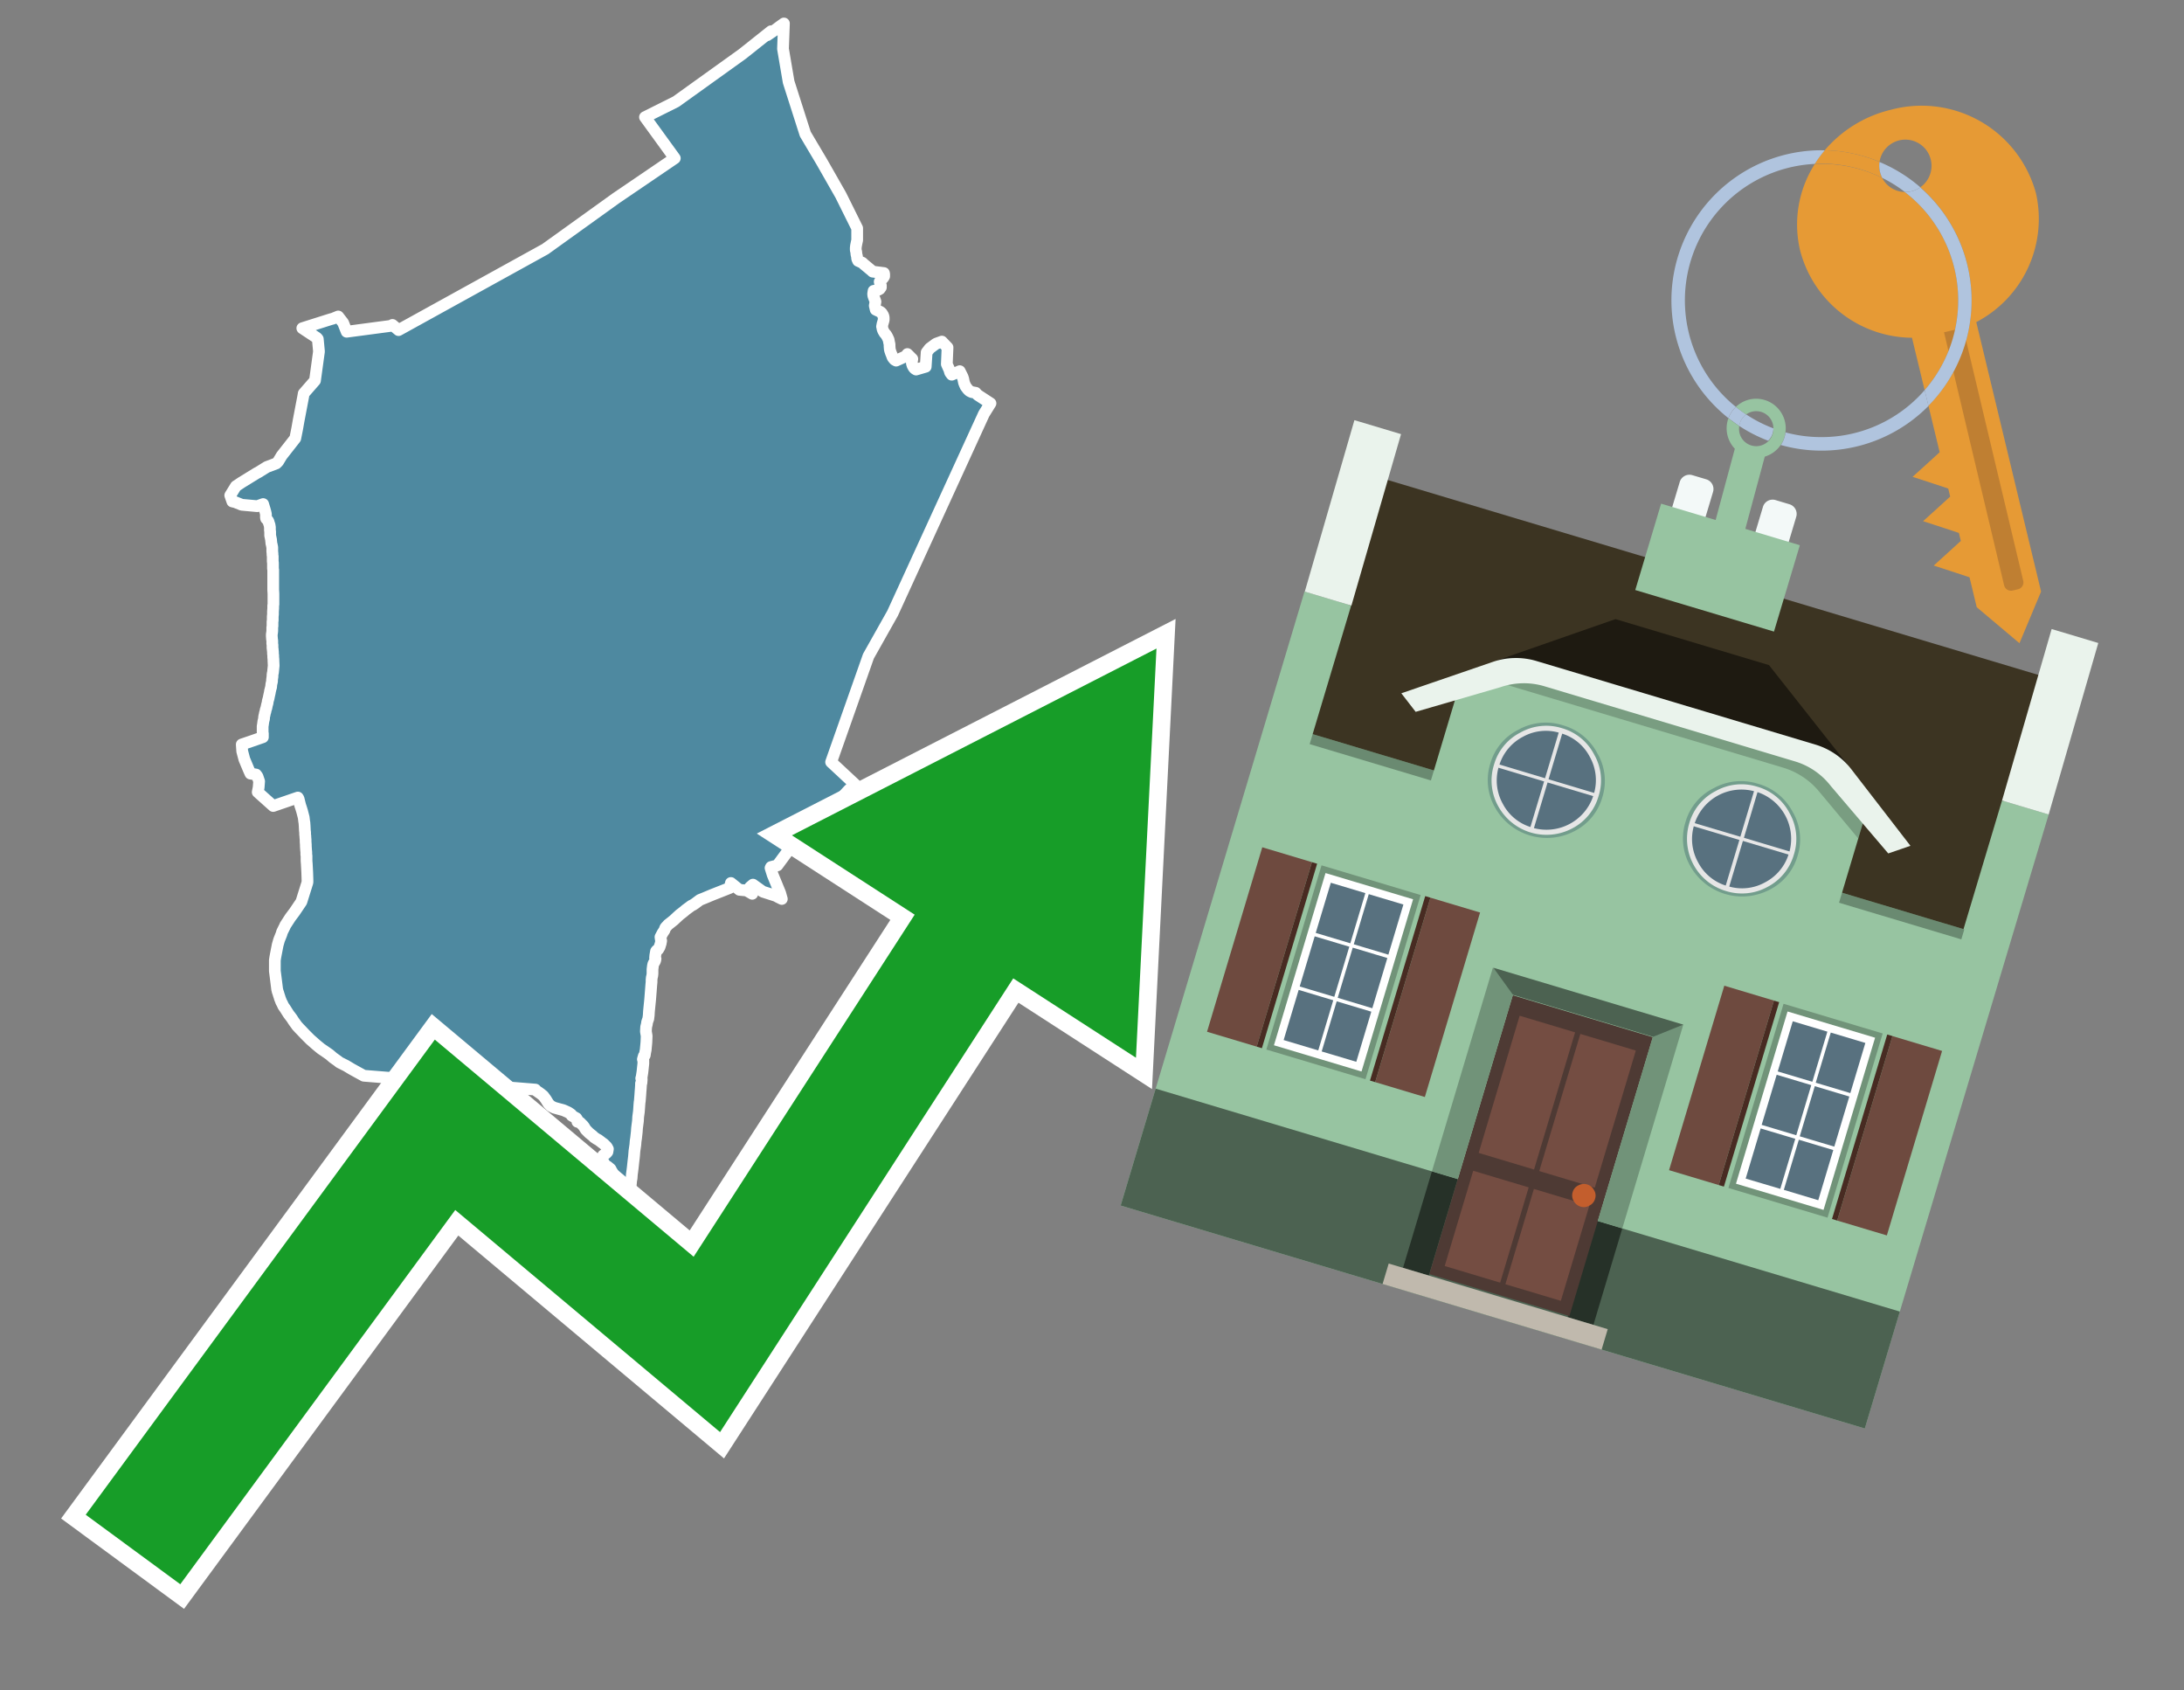 <svg id="Text" xmlns="http://www.w3.org/2000/svg" width="93.05" height="72" viewBox="0 0 93.05 72"><rect x="0" y="0" width="93.05" height="72" fill="#808080" stroke="none"/><polygon points="32.85,1.33 32.69,1.5 33.1,1.22 33.19,1.15 33.4,1 33.36,2.08 33.6,3.49 34.31,5.71 35.01,6.89 35.82,8.31 36.52,9.72 36.52,10.23 36.5,10.32 36.47,10.47 36.46,10.56 36.46,10.65 36.48,10.73 36.49,10.84 36.51,10.91 36.52,11.02 36.56,11.11 36.67,11.16 36.74,11.19 36.79,11.24 37.15,11.54 37.18,11.57 37.66,11.63 37.67,11.67 37.67,11.77 37.64,11.82 37.6,11.87 37.56,11.9 37.5,11.96 37.48,12 37.5,12.08 37.53,12.16 37.53,12.24 37.48,12.31 37.41,12.35 37.22,12.39 37.21,12.45 37.2,12.52 37.21,12.6 37.25,12.71 37.28,12.79 37.3,12.85 37.27,13.02 37.31,13.19 37.52,13.29 37.57,13.34 37.63,13.44 37.65,13.52 37.65,13.63 37.63,13.7 37.6,13.8 37.58,13.91 37.59,13.94 37.6,14.01 37.63,14.09 37.69,14.19 37.76,14.27 37.78,14.31 37.8,14.34 37.86,14.47 37.88,14.58 37.9,14.67 37.9,14.71 37.9,14.75 37.91,14.87 37.92,14.92 37.96,15.04 37.99,15.11 38.03,15.22 38.06,15.26 38.11,15.32 38.18,15.36 38.6,15.17 38.66,15.08 38.87,15.29 38.85,15.4 38.85,15.47 38.88,15.57 38.93,15.66 38.98,15.71 39.03,15.74 39.44,15.62 39.48,15.01 39.61,14.84 39.88,14.64 40.13,14.55 40.37,14.8 40.34,15.51 40.46,15.78 40.47,15.84 40.49,15.88 40.52,15.92 40.55,15.96 40.89,15.81 40.98,15.99 41.01,16.05 41.04,16.14 41.06,16.24 41.07,16.29 41.1,16.37 41.14,16.46 41.23,16.58 41.3,16.65 41.4,16.7 41.57,16.73 41.65,16.82 42.2,17.18 41.92,17.63 38.03,26.12 37,27.95 35.41,32.46 36.43,33.41 36.16,33.65 35.59,34.27 34.92,34.88 34.83,35.27 34.6,35.21 34.38,35.15 33.12,36.86 32.85,36.93 32.83,36.97 32.92,37.26 33.08,37.65 33.24,38.04 33.31,38.29 33.15,38.21 33.06,38.16 32.5,37.98 32.08,37.68 32.02,37.73 31.95,37.79 31.91,37.85 32.05,38.07 31.81,37.93 31.5,37.9 31.14,37.61 31.09,37.82 30.33,38.12 30.02,38.25 29.82,38.33 29.78,38.36 29.62,38.48 29.53,38.54 29.45,38.58 29.37,38.64 29.22,38.75 29.15,38.81 29.05,38.89 28.97,38.95 28.87,39.04 28.71,39.19 28.66,39.23 28.51,39.35 28.47,39.38 28.36,39.5 28.34,39.53 28.31,39.62 28.23,39.74 28.14,39.91 28.15,39.99 28.17,40.07 28.16,40.12 28.15,40.18 28.1,40.34 28.04,40.44 27.98,40.48 27.95,40.52 27.92,40.69 27.91,40.8 27.93,40.84 27.91,40.93 27.84,41.05 27.82,41.13 27.8,41.29 27.8,41.33 27.8,41.4 27.8,41.47 27.79,41.56 27.77,41.64 27.76,41.74 27.76,41.83 27.75,41.93 27.7,42.57 27.65,43.07 27.64,43.24 27.62,43.4 27.6,43.45 27.57,43.54 27.56,43.62 27.53,43.74 27.52,43.91 27.52,43.94 27.53,44 27.55,44.12 27.55,44.15 27.54,44.4 27.51,44.72 27.49,44.82 27.47,44.95 27.43,44.98 27.39,45.12 27.41,45.16 27.41,45.3 27.39,45.48 27.38,45.58 27.37,45.67 27.34,45.86 27.33,45.9 27.32,45.93 27.34,45.96 27.34,45.99 27.33,46.12 27.31,46.15 27.31,46.21 27.3,46.37 27.29,46.49 27.28,46.64 27.27,46.76 27.26,46.89 27.25,46.95 27.24,47.07 27.23,47.22 27.22,47.35 27.19,47.57 27.18,47.75 27.16,47.9 27.14,48.06 27.13,48.21 27.12,48.3 27.1,48.48 27.08,48.61 27.07,48.75 27.03,49.03 27.02,49.16 27.01,49.28 26.99,49.44 26.96,49.72 26.94,49.88 26.92,50.03 26.91,50.18 26.89,50.29 26.88,50.41 26.85,50.63 26.84,50.78 26.81,50.91 26.79,50.95 26.74,51 26.52,50.86 26.44,50.75 26.39,50.68 26.32,50.53 26.29,50.46 26.19,50.24 26.18,50.21 26.16,50.14 26.14,50.07 26.11,49.97 26.04,49.85 26.01,49.79 25.89,49.69 25.84,49.66 25.79,49.63 25.75,49.57 25.66,49.41 25.64,49.34 25.7,49.21 25.83,49.12 25.88,49.06 25.9,48.94 25.85,48.85 25.8,48.8 25.72,48.72 25.66,48.68 25.61,48.64 25.49,48.55 25.43,48.52 25.31,48.44 25.24,48.37 25.2,48.34 25.1,48.26 24.96,48.12 24.88,47.99 24.85,47.95 24.76,47.86 24.71,47.81 24.6,47.78 24.59,47.68 24.56,47.63 24.36,47.52 24.34,47.47 24.3,47.44 24.21,47.38 24.01,47.29 23.61,47.18 23.51,47.13 23.46,47.1 23.37,47.01 23.26,46.83 23.15,46.68 23.04,46.59 22.84,46.45 22.81,46.41 15.5,45.82 14.99,45.54 14.74,45.39 14.62,45.33 14.46,45.25 14.4,45.2 14.19,45.05 14.04,44.92 13.81,44.76 13.69,44.68 13.64,44.64 13.47,44.5 13.3,44.35 13.22,44.28 13.12,44.18 13,44.06 12.81,43.86 12.76,43.81 12.65,43.69 12.63,43.66 12.52,43.51 12.5,43.48 12.43,43.37 12.3,43.2 12.28,43.17 12.16,42.98 12.14,42.95 12.07,42.85 12.02,42.74 11.98,42.67 11.97,42.64 11.92,42.51 11.91,42.47 11.9,42.44 11.89,42.41 11.87,42.35 11.86,42.31 11.83,42.23 11.82,42.18 11.81,42.15 11.8,42.07 11.73,41.51 11.71,41.36 11.71,41.26 11.71,41.08 11.71,40.9 11.73,40.77 11.76,40.61 11.83,40.25 11.89,40.04 11.99,39.79 12.02,39.69 12.13,39.47 12.15,39.42 12.37,39.08 12.55,38.84 12.84,38.41 13.1,37.58 13.1,37.48 13.09,37.17 13.07,36.79 13.06,36.67 13.06,36.56 13.06,36.45 13.05,36.4 13.05,36.3 13.04,36.2 13.03,36.04 13.03,35.98 13.02,35.85 13.02,35.77 13.01,35.66 13.01,35.62 13,35.54 13,35.46 12.99,35.38 12.98,35.18 12.97,35.04 12.96,34.99 12.94,34.82 12.87,34.55 12.83,34.42 12.79,34.3 12.73,34.06 12.72,34.02 12.69,33.97 11.64,34.33 10.98,33.74 11.02,33.54 11.04,33.28 10.97,33.07 10.91,32.99 10.67,32.95 10.59,32.77 10.41,32.34 10.32,32 10.3,31.71 10.74,31.56 11.2,31.4 11.2,31.29 11.2,31.23 11.19,31.2 11.19,31.14 11.19,31.07 11.19,31 11.19,30.93 11.2,30.88 11.22,30.73 11.23,30.69 11.24,30.65 11.25,30.61 11.25,30.56 11.26,30.5 11.27,30.46 11.28,30.43 11.28,30.4 11.31,30.3 11.32,30.24 11.34,30.18 11.35,30.15 11.36,30.1 11.37,30.05 11.38,30.01 11.4,29.94 11.41,29.86 11.43,29.79 11.44,29.76 11.47,29.61 11.48,29.57 11.49,29.52 11.5,29.49 11.5,29.45 11.52,29.38 11.53,29.33 11.55,29.27 11.56,29.15 11.59,29.02 11.59,28.96 11.6,28.88 11.61,28.82 11.61,28.75 11.62,28.68 11.63,28.65 11.64,28.55 11.65,28.45 11.66,28.35 11.65,28.14 11.65,28.09 11.64,27.99 11.64,27.92 11.63,27.84 11.63,27.8 11.63,27.77 11.62,27.68 11.62,27.65 11.61,27.61 11.61,27.46 11.6,27.43 11.6,27.39 11.6,27.29 11.59,27.23 11.58,27.1 11.58,27.07 11.58,27.02 11.59,26.96 11.6,26.87 11.6,26.81 11.6,26.71 11.61,26.68 11.61,26.57 11.61,26.52 11.61,26.47 11.62,26.43 11.62,26.35 11.62,26.26 11.63,26.17 11.63,26.05 11.64,25.91 11.64,25.85 11.64,25.79 11.65,25.75 11.65,25.63 11.65,25.56 11.65,25.46 11.65,25.42 11.65,25.29 11.64,25.12 11.64,25.02 11.64,24.91 11.64,24.81 11.64,24.75 11.64,24.72 11.64,24.66 11.64,24.61 11.64,24.48 11.64,24.38 11.64,24.26 11.63,24.23 11.63,24.14 11.63,24.04 11.63,23.98 11.62,23.91 11.62,23.82 11.62,23.77 11.62,23.68 11.61,23.65 11.61,23.58 11.6,23.49 11.6,23.43 11.6,23.31 11.59,23.27 11.58,23.21 11.56,23.14 11.56,23.11 11.55,23.02 11.55,22.99 11.54,22.95 11.52,22.85 11.51,22.82 11.51,22.79 11.51,22.72 11.51,22.64 11.5,22.59 11.5,22.51 11.5,22.45 11.49,22.41 11.49,22.38 11.47,22.32 11.45,22.26 11.44,22.22 11.42,22.18 11.37,22.12 11.34,22.09 11.33,22.05 11.33,22.01 11.33,21.96 11.33,21.9 11.31,21.81 11.28,21.7 11.21,21.47 10.96,21.56 10.3,21.5 10.1,21.42 10.03,21.39 9.9,21.36 9.81,21.1 10.05,20.71 10.29,20.55 10.94,20.15 11,20.12 11.37,19.89 11.77,19.74 11.85,19.66 12,19.41 12.58,18.67 12.66,18.27 12.72,17.93 12.92,16.88 12.94,16.76 13.42,16.21 13.59,14.97 13.54,14.44 13.5,14.39 12.88,13.98 14.08,13.6 14.19,13.57 14.41,13.48 14.62,13.75 14.77,14.13 16.65,13.88 16.72,13.84 16.98,14.06 23.23,10.61 26.25,8.44 28.75,6.74 27.48,4.99 28.8,4.33 31.63,2.3 " fill="#4e89a0" stroke="#fff" stroke-linejoin="round" stroke-width="0.5"/><polygon points="49.272 27.624 33.741 35.58 38.97 38.959 29.553 53.529 18.525 44.281 3.652 64.518 7.681 67.479 19.396 51.538 30.678 60.999 43.169 41.673 48.398 45.053 49.272 27.624" fill="none" stroke="#fff" stroke-miterlimit="10" stroke-width="1.5"/><polygon points="49.272 27.624 33.741 35.58 38.97 38.959 29.553 53.529 18.525 44.281 3.652 64.518 7.681 67.479 19.396 51.538 30.678 60.999 43.169 41.673 48.398 45.053 49.272 27.624" fill="#179d28"/><path d="M80.19,7.577a1.16,1.16,0,0,1-.094-.251,1.114,1.114,0,0,1-.018-.429A6.367,6.367,0,0,0,77.743,6.4a5.269,5.269,0,0,0-.423.577c.1,0,.192-.007.288-.007A5.794,5.794,0,0,1,80.19,7.577Z" fill="#e69a35"/><path d="M77.608,6.4A6.394,6.394,0,0,0,73.64,17.81a1.26,1.26,0,0,1,.317-.48A5.821,5.821,0,0,1,77.32,6.981a5.269,5.269,0,0,1,.423-.577Z" fill="#b0c4de"/><path d="M84.2,13.72a4.962,4.962,0,0,0,2.545-5.48,5.047,5.047,0,0,0-6.179-3.566A5.322,5.322,0,0,0,77.743,6.4a6.367,6.367,0,0,1,2.335.493,1.114,1.114,0,1,1,1.736,1.084,6.392,6.392,0,0,1,.347,9.3l.479,1.985-.438.4-.716.648.92.3.6.2.082.341-.438.4-.716.648.92.3.605.2.082.341-.438.4-.716.649.92.3.605.2.307,1.274,1.821,1.534.921-2.2Z" fill="#e69a35"/><path d="M81.154,8.179a1.115,1.115,0,0,1-.964-.6,5.794,5.794,0,0,0-2.582-.6c-.1,0-.192,0-.288.007a4.783,4.783,0,0,0-.625,3.685,4.962,4.962,0,0,0,4.765,3.715L82,16.617a5.82,5.82,0,0,0-.846-8.438Z" fill="#e69a35"/><path d="M74.1,18.142a6.386,6.386,0,0,0,1.232.63.73.73,0,0,0,.224-.527h0a5.783,5.783,0,0,1-1.159-.593A.733.733,0,0,0,74.1,18.142Z" fill="#b0c4de"/><path d="M74.4,17.652q-.228-.152-.44-.322a1.26,1.26,0,0,0-.317.48c.148.117.3.228.46.332A.733.733,0,0,1,74.4,17.652Z" fill="#b0c4de"/><path d="M74.824,16.984a1.257,1.257,0,0,0-.867.346c.141.114.288.222.44.322a.731.731,0,0,1,1.159.593h0a.732.732,0,1,1-1.463,0,.7.7,0,0,1,.007-.1c-.158-.1-.312-.215-.46-.332a1.258,1.258,0,0,0,.273,1.3l-.979,3.635,1.275.341.98-3.639a1.266,1.266,0,0,0,.681-.5,1.249,1.249,0,0,0,.2-.538,1.328,1.328,0,0,0,.012-.168A1.262,1.262,0,0,0,74.824,16.984Z" fill="#97c4a1"/><path d="M85.974,25.1l-.226.053a.3.3,0,0,1-.362-.223l-2.56-10.777.81-.193L86.2,24.736A.3.3,0,0,1,85.974,25.1Z" fill="#bf7f32"/><path d="M80.1,7.326a1.16,1.16,0,0,0,.094.251,5.833,5.833,0,0,1,.964.6,1.137,1.137,0,0,0,.287-.031,1.108,1.108,0,0,0,.373-.167A6.371,6.371,0,0,0,80.078,6.9,1.114,1.114,0,0,0,80.1,7.326Z" fill="#b0c4de"/><path d="M77.608,18.618a5.836,5.836,0,0,1-1.534-.2,1.24,1.24,0,0,1-.2.537,6.4,6.4,0,0,0,6.291-1.666L82,16.617A5.807,5.807,0,0,1,77.608,18.618Z" fill="#b0c4de"/><path d="M81.814,7.981a1.108,1.108,0,0,1-.373.167,1.137,1.137,0,0,1-.287.031A5.82,5.82,0,0,1,82,16.617l.161.667a6.392,6.392,0,0,0-.347-9.3Z" fill="#b0c4de"/><polygon points="83.79 39.753 55.78 31.364 58.988 20.404 86.964 28.783 83.79 39.753 83.79 39.753" fill="#3c3422" fill-rule="evenodd"/><polygon points="81.705 53.32 87.284 34.692 85.297 34.097 83.656 39.575 55.926 31.269 57.567 25.791 55.579 25.196 47.746 51.348 79.451 60.844 81.705 53.32" fill="#97c4a1" fill-rule="evenodd"/><rect x="69.522" y="21.148" width="0.444" height="28.983" transform="translate(15.592 92.226) rotate(-73.326)" opacity="0.3"/><polygon points="87.284 34.692 85.297 34.097 87.411 26.793 89.398 27.388 87.284 34.692 87.284 34.692" fill="#eaf3ec" fill-rule="evenodd"/><polygon points="57.578 25.794 55.591 25.199 57.705 17.896 59.692 18.491 57.578 25.794 57.578 25.794" fill="#eaf3ec" fill-rule="evenodd"/><polygon points="79.451 60.844 80.943 55.865 49.238 46.369 47.747 51.348 79.451 60.844 79.451 60.844" fill="#4c6251" fill-rule="evenodd"/><path d="M71.566,20.528l-.522,1.743,1.418.425.523-1.744a.432.432,0,0,0-.289-.536l-.593-.177A.431.431,0,0,0,71.566,20.528Z" fill="#f3f9f8" fill-rule="evenodd"/><path d="M75.111,21.589l-.522,1.743,1.418.425.522-1.743a.43.43,0,0,0-.289-.536l-.593-.178A.43.43,0,0,0,75.111,21.589Z" fill="#f3f9f8" fill-rule="evenodd"/><polygon points="75.368 28.329 68.829 26.37 63.807 28.121 78.733 32.591 75.368 28.329" fill="#1e1a11"/><polygon points="78.248 32.422 64.442 28.287 62.236 28.998 60.064 36.247 77.453 41.455 79.651 34.116 78.248 32.422" fill="#97c4a1"/><path d="M77.74,32.516S65.088,28.725,65,28.7l-.938.43,11.892,3.562a3.175,3.175,0,0,1,1.532,1l1.685,2.02.327-1.09Z" fill-rule="evenodd" opacity="0.2"/><path d="M77.35,31.716,65.458,28.154a3.041,3.041,0,0,0-1.854.037l-3.9,1.339.611.79,3.626-1.054a3.045,3.045,0,0,1,1.855-.037l10.673,3.2A3.028,3.028,0,0,1,78,33.477l2.45,2.874.945-.325-2.518-3.26A3.036,3.036,0,0,0,77.35,31.716Z" fill="#eaf3ec"/><polygon points="76.683 23.223 70.773 21.453 69.671 25.132 75.581 26.902 76.683 23.223 76.683 23.223" fill="#97c4a1" fill-rule="evenodd"/><g id="Symbol_9_0_Layer2_0_MEMBER_8_MEMBER_21_MEMBER_0_FILL" data-name="Symbol 9 0 Layer2 0 MEMBER 8 MEMBER 21 MEMBER 0 FILL"><path d="M66.584,30.892a2.39,2.39,0,0,0-1.891.189,2.317,2.317,0,0,0-1.2,1.448A2.345,2.345,0,0,0,63.7,34.4a2.528,2.528,0,0,0,3.367,1.008,2.339,2.339,0,0,0,1.2-1.447,2.313,2.313,0,0,0-.208-1.87A2.394,2.394,0,0,0,66.584,30.892Z" fill="#729d8c"/></g><g id="Symbol_9_0_Layer2_0_MEMBER_8_MEMBER_21_MEMBER_1_FILL" data-name="Symbol 9 0 Layer2 0 MEMBER 8 MEMBER 21 MEMBER 1 FILL"><path d="M66.547,31.016a2.241,2.241,0,0,0-1.769.185,2.213,2.213,0,0,0-1.127,1.376,2.239,2.239,0,0,0,.185,1.768,2.341,2.341,0,0,0,3.145.942,2.234,2.234,0,0,0,1.126-1.376,2.207,2.207,0,0,0-.185-1.768A2.237,2.237,0,0,0,66.547,31.016Z" fill="#e6e6e6"/></g><g id="Symbol_9_0_Layer2_0_MEMBER_8_MEMBER_21_MEMBER_2_MEMBER_0_FILL" data-name="Symbol 9 0 Layer2 0 MEMBER 8 MEMBER 21 MEMBER 2 MEMBER 0 FILL"><path d="M65.787,33.284,63.843,32.7a2.036,2.036,0,0,0,.186,1.539,2.015,2.015,0,0,0,1.175.986Z" fill="#58717f"/></g><g id="Symbol_9_0_Layer2_0_MEMBER_8_MEMBER_21_MEMBER_2_MEMBER_1_FILL" data-name="Symbol 9 0 Layer2 0 MEMBER 8 MEMBER 21 MEMBER 2 MEMBER 1 FILL"><path d="M65.827,33.148l.582-1.944a2.01,2.01,0,0,0-1.523.178,2.037,2.037,0,0,0-1,1.183Z" fill="#58717f"/></g><g id="Symbol_9_0_Layer2_0_MEMBER_8_MEMBER_21_MEMBER_2_MEMBER_2_FILL" data-name="Symbol 9 0 Layer2 0 MEMBER 8 MEMBER 21 MEMBER 2 MEMBER 2 FILL"><path d="M67.878,33.91l-1.943-.582-.582,1.944a2.1,2.1,0,0,0,2.525-1.362Z" fill="#58717f"/></g><g id="Symbol_9_0_Layer2_0_MEMBER_8_MEMBER_21_MEMBER_2_MEMBER_3_FILL" data-name="Symbol 9 0 Layer2 0 MEMBER 8 MEMBER 21 MEMBER 2 MEMBER 3 FILL"><path d="M66.558,31.249l-.582,1.943,1.943.582a2.031,2.031,0,0,0-.186-1.539A2.009,2.009,0,0,0,66.558,31.249Z" fill="#58717f"/></g><g id="Symbol_9_0_Layer2_0_MEMBER_8_MEMBER_21_MEMBER_0_FILL-2" data-name="Symbol 9 0 Layer2 0 MEMBER 8 MEMBER 21 MEMBER 0 FILL"><path d="M74.9,33.384a2.4,2.4,0,0,0-1.891.189,2.316,2.316,0,0,0-1.2,1.448,2.341,2.341,0,0,0,.209,1.87A2.527,2.527,0,0,0,75.387,37.9a2.345,2.345,0,0,0,1.2-1.447,2.314,2.314,0,0,0-.209-1.87A2.389,2.389,0,0,0,74.9,33.384Z" fill="#729d8c"/></g><g id="Symbol_9_0_Layer2_0_MEMBER_8_MEMBER_21_MEMBER_1_FILL-2" data-name="Symbol 9 0 Layer2 0 MEMBER 8 MEMBER 21 MEMBER 1 FILL"><path d="M74.867,33.508a2.239,2.239,0,0,0-1.768.185,2.21,2.21,0,0,0-1.127,1.376,2.316,2.316,0,0,0,1.564,2.883,2.261,2.261,0,0,0,1.765-.173A2.237,2.237,0,0,0,76.428,36.4a2.209,2.209,0,0,0-.185-1.769A2.239,2.239,0,0,0,74.867,33.508Z" fill="#e6e6e6"/></g><g id="Symbol_9_0_Layer2_0_MEMBER_8_MEMBER_21_MEMBER_2_MEMBER_0_FILL-2" data-name="Symbol 9 0 Layer2 0 MEMBER 8 MEMBER 21 MEMBER 2 MEMBER 0 FILL"><path d="M74.107,35.776l-1.943-.582a2.031,2.031,0,0,0,.186,1.539,2.009,2.009,0,0,0,1.175.986Z" fill="#58717f"/></g><g id="Symbol_9_0_Layer2_0_MEMBER_8_MEMBER_21_MEMBER_2_MEMBER_1_FILL-2" data-name="Symbol 9 0 Layer2 0 MEMBER 8 MEMBER 21 MEMBER 2 MEMBER 1 FILL"><path d="M74.148,35.64,74.73,33.7a2.1,2.1,0,0,0-2.525,1.362Z" fill="#58717f"/></g><g id="Symbol_9_0_Layer2_0_MEMBER_8_MEMBER_21_MEMBER_2_MEMBER_2_FILL-2" data-name="Symbol 9 0 Layer2 0 MEMBER 8 MEMBER 21 MEMBER 2 MEMBER 2 FILL"><path d="M76.2,36.4l-1.943-.582-.582,1.944a2.015,2.015,0,0,0,1.523-.178A2.036,2.036,0,0,0,76.2,36.4Z" fill="#58717f"/></g><g id="Symbol_9_0_Layer2_0_MEMBER_8_MEMBER_21_MEMBER_2_MEMBER_3_FILL-2" data-name="Symbol 9 0 Layer2 0 MEMBER 8 MEMBER 21 MEMBER 2 MEMBER 3 FILL"><path d="M74.879,33.741,74.3,35.684l1.943.582a2.1,2.1,0,0,0-1.361-2.525Z" fill="#58717f"/></g><polygon points="51.426 43.946 53.542 44.58 55.896 36.723 53.78 36.089 51.426 43.946 51.426 43.946" fill="#6e4a3f" fill-rule="evenodd"/><polygon points="53.542 44.58 53.764 44.647 56.117 36.789 55.896 36.723 53.542 44.58 53.542 44.58" fill="#482b22" fill-rule="evenodd"/><polygon points="60.706 46.726 58.59 46.092 60.943 38.235 63.059 38.868 60.706 46.726 60.706 46.726" fill="#6e4a3f" fill-rule="evenodd"/><polygon points="58.59 46.092 58.368 46.026 60.722 38.168 60.943 38.235 58.59 46.092 58.59 46.092" fill="#482b22" fill-rule="evenodd"/><rect x="53.146" y="39.209" width="8.19" height="4.408" transform="translate(1.145 84.365) rotate(-73.326)" fill="#719379"/><polygon points="60.205 38.304 56.474 37.187 54.277 44.522 58.008 45.639 60.205 38.304 60.205 38.304" fill="#fff" fill-rule="evenodd"/><path d="M59.792,38.527l-.64,2.136-1.474-.442.639-2.135,1.475.441Zm-1.621-.485-.64,2.136-1.474-.442L56.7,37.6l1.474.442Zm-2.158,1.84,1.475.441-.64,2.136-1.474-.441.639-2.136Zm-.683,2.282,1.474.441-.639,2.136L54.69,44.3l.64-2.135Zm.981,2.621.639-2.136,1.475.442-.64,2.135-1.474-.441Zm2.158-1.84L56.994,42.5l.64-2.136,1.474.442-.639,2.136Z" fill="#58717f" fill-rule="evenodd"/><polygon points="80.39 52.621 78.274 51.988 80.628 44.13 82.743 44.764 80.39 52.621 80.39 52.621" fill="#6e4a3f" fill-rule="evenodd"/><polygon points="78.274 51.988 78.053 51.921 80.406 44.064 80.628 44.13 78.274 51.988 78.274 51.988" fill="#482b22" fill-rule="evenodd"/><polygon points="71.111 49.842 73.227 50.476 75.58 42.619 73.464 41.985 71.111 49.842 71.111 49.842" fill="#6e4a3f" fill-rule="evenodd"/><polygon points="73.227 50.476 73.448 50.542 75.802 42.685 75.58 42.619 73.227 50.476 73.227 50.476" fill="#482b22" fill-rule="evenodd"/><rect x="72.83" y="45.105" width="8.19" height="4.408" transform="translate(9.534 107.426) rotate(-73.326)" fill="#719379"/><polygon points="76.159 43.083 79.889 44.2 77.692 51.535 73.962 50.418 76.159 43.083 76.159 43.083" fill="#fff" fill-rule="evenodd"/><path d="M76.381,43.5l1.475.442-.64,2.135-1.475-.441.64-2.136ZM78,43.981l1.474.442-.64,2.136-1.474-.442L78,43.981Zm.791,2.724-.64,2.135L76.679,48.4l.64-2.136,1.474.442Zm-.684,2.282-.639,2.135L76,50.68l.64-2.135,1.474.442Zm-2.26,1.65L74.375,50.2l.639-2.135,1.475.441-.64,2.136Zm-.791-2.724.64-2.135,1.474.441-.639,2.136-1.475-.442Z" fill="#58717f" fill-rule="evenodd"/><polygon points="67.888 56.431 69.118 52.323 68.019 51.994 66.789 56.102 67.888 56.431 67.888 56.431" fill="#263128" fill-rule="evenodd"/><polygon points="60.877 54.331 62.108 50.223 61.007 49.894 59.776 54.002 60.877 54.331 60.877 54.331" fill="#263128" fill-rule="evenodd"/><g id="Symbol_9_0_Layer2_0_MEMBER_8_MEMBER_12_MEMBER_0_FILL" data-name="Symbol 9 0 Layer2 0 MEMBER 8 MEMBER 12 MEMBER 0 FILL"><path d="M70.418,44.178l-5.965-1.786L60.9,54.27l5.964,1.786Z" fill="#4e3a34"/></g><g id="Symbol_9_0_Layer2_0_MEMBER_8_MEMBER_12_MEMBER_1_MEMBER_0_FILL" data-name="Symbol 9 0 Layer2 0 MEMBER 8 MEMBER 12 MEMBER 1 MEMBER 0 FILL"><path d="M65.358,49.815l1.75-5.843-2.363-.708L63,49.107Z" fill="#744d42"/></g><g id="Symbol_9_0_Layer2_0_MEMBER_8_MEMBER_12_MEMBER_1_MEMBER_1_FILL" data-name="Symbol 9 0 Layer2 0 MEMBER 8 MEMBER 12 MEMBER 1 MEMBER 1 FILL"><path d="M67.331,44.039l-1.75,5.842,2.364.708,1.75-5.842Z" fill="#744d42"/></g><g id="Symbol_9_0_Layer2_0_MEMBER_8_MEMBER_12_MEMBER_2_MEMBER_0_FILL" data-name="Symbol 9 0 Layer2 0 MEMBER 8 MEMBER 12 MEMBER 2 MEMBER 0 FILL"><path d="M63.915,54.633l1.215-4.058-2.363-.707-1.215,4.057Z" fill="#744d42"/></g><g id="Symbol_9_0_Layer2_0_MEMBER_8_MEMBER_12_MEMBER_2_MEMBER_1_FILL" data-name="Symbol 9 0 Layer2 0 MEMBER 8 MEMBER 12 MEMBER 2 MEMBER 1 FILL"><path d="M66.5,55.407l1.215-4.057-2.363-.708L64.138,54.7Z" fill="#744d42"/></g><g id="Symbol_9_0_Layer2_0_MEMBER_8_MEMBER_13_FILL" data-name="Symbol 9 0 Layer2 0 MEMBER 8 MEMBER 13 FILL"><path d="M67.959,51.058a.439.439,0,0,0-.045-.367.487.487,0,0,0-.669-.2.445.445,0,0,0-.239.282.457.457,0,0,0,.041.378.481.481,0,0,0,.293.242.459.459,0,0,0,.377-.042A.453.453,0,0,0,67.959,51.058Z" fill="#c35e2d"/></g><g id="Symbol_9_0_Layer2_0_MEMBER_8_MEMBER_14_FILL" data-name="Symbol 9 0 Layer2 0 MEMBER 8 MEMBER 14 FILL"><path d="M64.557,42.047l-.951-.833-2.6,8.68,1.1.329Z" fill="#719379"/></g><g id="Symbol_9_0_Layer2_0_MEMBER_8_MEMBER_15_FILL" data-name="Symbol 9 0 Layer2 0 MEMBER 8 MEMBER 15 FILL"><path d="M71.718,43.643l-1.2.19L68.072,52.01l1.046.313Z" fill="#719379"/></g><g id="Symbol_9_0_Layer2_0_MEMBER_8_MEMBER_16_FILL" data-name="Symbol 9 0 Layer2 0 MEMBER 8 MEMBER 16 FILL"><path d="M63.627,41.22l.836,1.156,5.961,1.786,1.294-.519Z" fill="#4c6251"/></g><polygon points="58.905 54.69 59.166 53.819 68.498 56.614 68.237 57.485 58.905 54.69 58.905 54.69" fill="#c0b9ad" fill-rule="evenodd"/></svg>